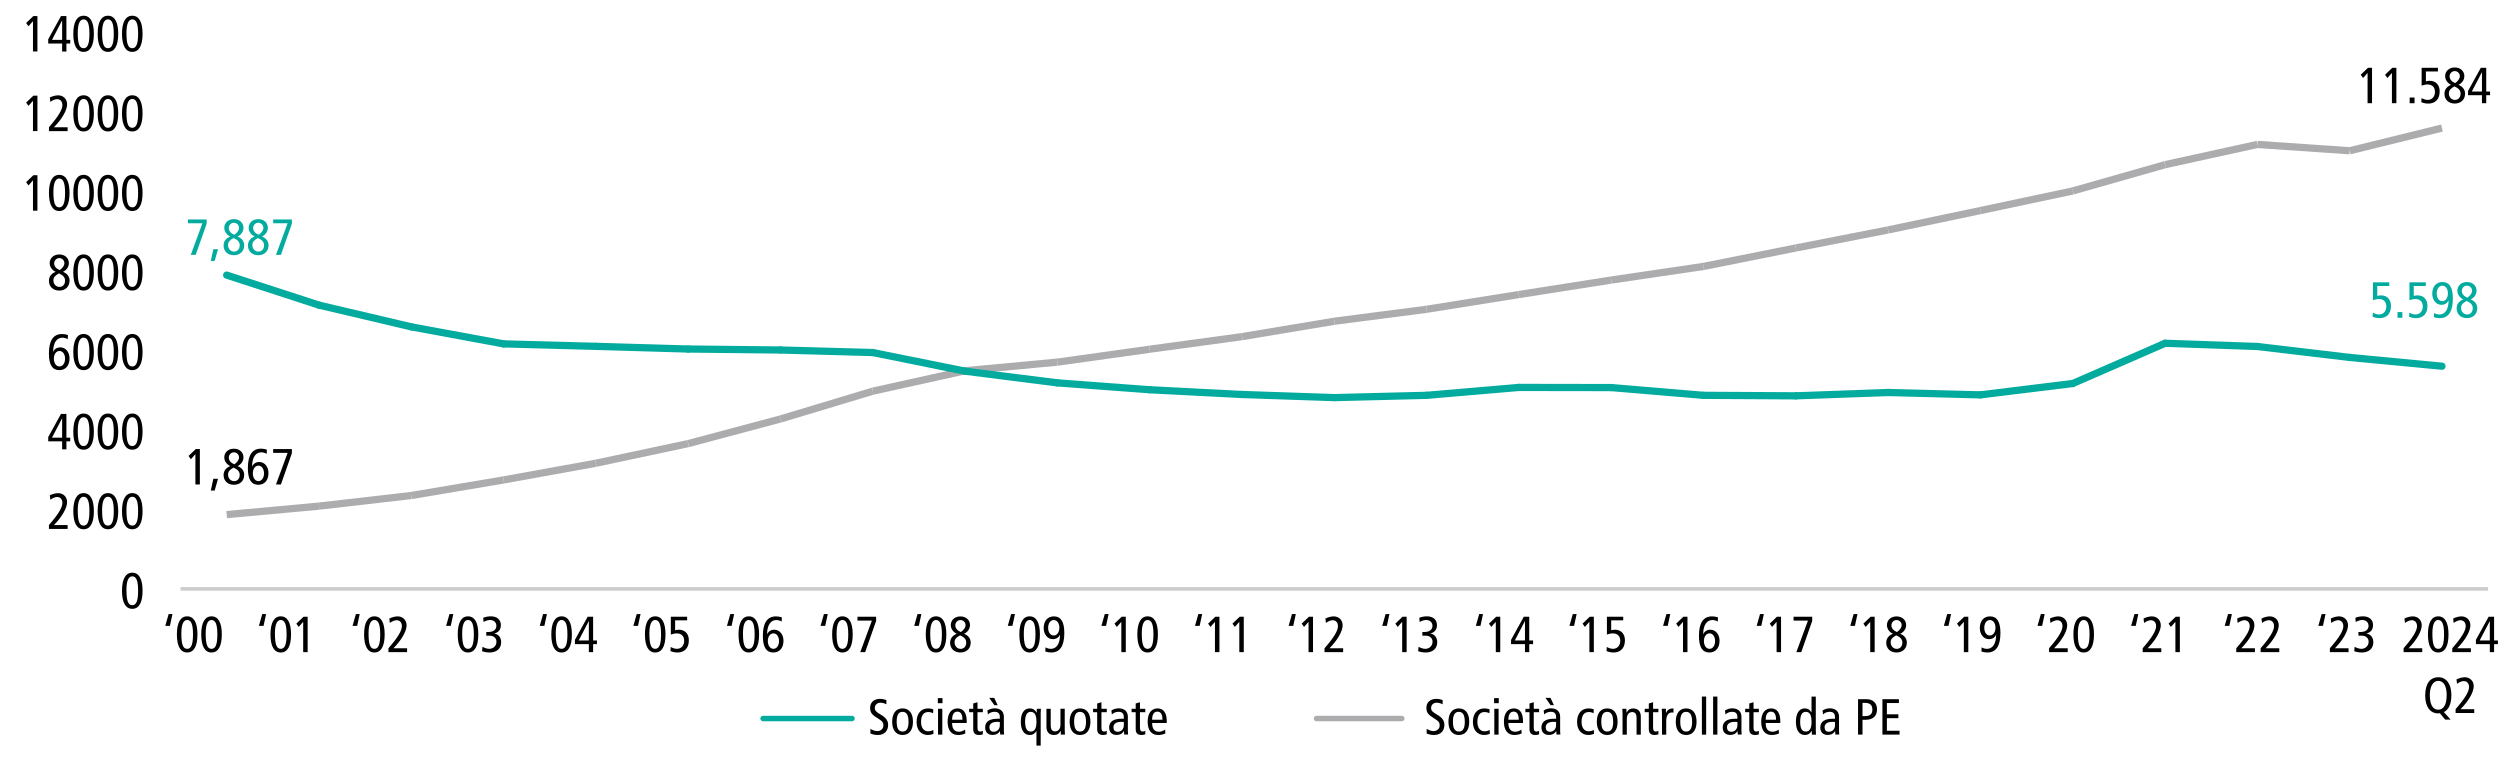 <?xml version="1.0" encoding="UTF-8"?><svg id="Mitigation_chart" xmlns="http://www.w3.org/2000/svg" width="690" height="210" viewBox="0 0 690 210"><defs><style>.cls-1,.cls-2{stroke:#02ab9e;}.cls-1,.cls-2,.cls-3{stroke-linecap:round;}.cls-1,.cls-2,.cls-3,.cls-4,.cls-5{fill:none;stroke-miterlimit:10;}.cls-1,.cls-4{stroke-width:2px;}.cls-2,.cls-3{stroke-width:1.5px;}.cls-6{fill:#02ab9e;}.cls-3,.cls-4{stroke:#acacae;}.cls-5{stroke:#cdcdcc;}</style></defs><g><line class="cls-5" x1="49.82" y1="162.53" x2="686.72" y2="162.53"/><g><path d="m33.67,163.05c0-3.26,1.01-4.99,2.84-4.99s2.84,1.69,2.84,4.99-1.01,4.99-2.84,4.99-2.84-1.72-2.84-4.99Zm2.84,3.98c1.12,0,1.61-1.23,1.61-3.98s-.49-3.98-1.61-3.98c-1.26,0-1.61,1.78-1.61,3.74,0,3.15.52,4.22,1.61,4.22Z"/><g><path d="m13.51,145.98v-1.08c2.51-2.86,3.71-4.8,3.71-6.09,0-.95-.53-1.64-1.44-1.64-.49,0-1.25.25-1.88.76l-.15-1.23c.85-.41,1.69-.59,2.3-.59,1.44,0,2.47,1.06,2.47,2.46,0,1.6-1.36,4.05-3.64,6.35h3.78v1.06h-5.14Z"/><path d="m20.23,141.09c0-3.26,1.01-4.99,2.84-4.99s2.84,1.69,2.84,4.99-1.01,4.99-2.84,4.99-2.84-1.72-2.84-4.99Zm2.84,3.98c1.12,0,1.61-1.23,1.61-3.98s-.49-3.98-1.61-3.98c-1.26,0-1.61,1.78-1.61,3.74,0,3.15.52,4.22,1.61,4.22Z"/><path d="m26.95,141.09c0-3.26,1.01-4.99,2.84-4.99s2.84,1.69,2.84,4.99-1.01,4.99-2.84,4.99-2.84-1.72-2.84-4.99Zm2.84,3.98c1.12,0,1.61-1.23,1.61-3.98s-.49-3.98-1.61-3.98c-1.26,0-1.61,1.78-1.61,3.74,0,3.15.52,4.22,1.61,4.22Z"/><path d="m33.67,141.09c0-3.26,1.01-4.99,2.84-4.99s2.84,1.69,2.84,4.99-1.01,4.99-2.84,4.99-2.84-1.72-2.84-4.99Zm2.84,3.98c1.12,0,1.61-1.23,1.61-3.98s-.49-3.98-1.61-3.98c-1.26,0-1.61,1.78-1.61,3.74,0,3.15.52,4.22,1.61,4.22Z"/></g><g><path d="m17.15,124.02v-2.21h-3.84v-1.18l3.52-6.39h1.5v6.56h1.06v1.01h-1.06v2.21h-1.18Zm0-8.54h-.03l-2.77,5.32h2.8v-5.32Z"/><path d="m20.23,119.13c0-3.26,1.01-4.99,2.84-4.99s2.84,1.69,2.84,4.99-1.01,4.99-2.84,4.99-2.84-1.72-2.84-4.99Zm2.84,3.98c1.12,0,1.61-1.23,1.61-3.98s-.49-3.98-1.61-3.98c-1.26,0-1.61,1.78-1.61,3.74,0,3.15.52,4.22,1.61,4.22Z"/><path d="m26.95,119.13c0-3.26,1.01-4.99,2.84-4.99s2.84,1.69,2.84,4.99-1.01,4.99-2.84,4.99-2.84-1.72-2.84-4.99Zm2.84,3.98c1.12,0,1.61-1.23,1.61-3.98s-.49-3.98-1.61-3.98c-1.26,0-1.61,1.78-1.61,3.74,0,3.15.52,4.22,1.61,4.22Z"/><path d="m33.67,119.13c0-3.26,1.01-4.99,2.84-4.99s2.84,1.69,2.84,4.99-1.01,4.99-2.84,4.99-2.84-1.72-2.84-4.99Zm2.84,3.98c1.12,0,1.61-1.23,1.61-3.98s-.49-3.98-1.61-3.98c-1.26,0-1.61,1.78-1.61,3.74,0,3.15.52,4.22,1.61,4.22Z"/></g><g><path d="m14.71,97.07c.34-.77,1.05-1.2,1.93-1.2,1.54,0,2.55,1.37,2.55,3.05,0,2.03-1.12,3.24-2.82,3.24-1.89,0-2.87-1.43-2.87-4.59,0-3.59,1.21-5.38,3.63-5.38.6,0,1.18.11,1.62.28l-.06,1.15c-.45-.27-.95-.42-1.5-.42-1.53,0-2.51,1.41-2.52,3.88h.03Zm3.25,1.93c0-1.16-.59-2.13-1.54-2.13s-1.55.95-1.55,2.13.6,2.14,1.55,2.14,1.54-.98,1.54-2.14Z"/><path d="m20.23,97.17c0-3.26,1.01-4.99,2.84-4.99s2.84,1.69,2.84,4.99-1.01,4.99-2.84,4.99-2.84-1.72-2.84-4.99Zm2.84,3.98c1.12,0,1.61-1.23,1.61-3.98s-.49-3.98-1.61-3.98c-1.26,0-1.61,1.78-1.61,3.74,0,3.15.52,4.22,1.61,4.22Z"/><path d="m26.95,97.17c0-3.26,1.01-4.99,2.84-4.99s2.84,1.69,2.84,4.99-1.01,4.99-2.84,4.99-2.84-1.72-2.84-4.99Zm2.84,3.98c1.12,0,1.61-1.23,1.61-3.98s-.49-3.98-1.61-3.98c-1.26,0-1.61,1.78-1.61,3.74,0,3.15.52,4.22,1.61,4.22Z"/><path d="m33.67,97.17c0-3.26,1.01-4.99,2.84-4.99s2.84,1.69,2.84,4.99-1.01,4.99-2.84,4.99-2.84-1.72-2.84-4.99Zm2.84,3.98c1.12,0,1.61-1.23,1.61-3.98s-.49-3.98-1.61-3.98c-1.26,0-1.61,1.78-1.61,3.74,0,3.15.52,4.22,1.61,4.22Z"/></g><g><path d="m19.19,77.52c0,1.54-1.12,2.68-2.84,2.68s-2.84-1.12-2.84-2.68c0-1.16.62-2,1.84-2.49-1.02-.49-1.64-1.41-1.64-2.42,0-1.29,1.02-2.38,2.65-2.38s2.65,1.08,2.65,2.38c0,1.01-.62,1.95-1.62,2.42,1.22.49,1.82,1.36,1.82,2.49Zm-4.45-.14c0,1.02.69,1.81,1.69,1.81.9,0,1.53-.73,1.53-1.72,0-.94-.55-1.5-1.69-2.02-1.09.6-1.53,1.09-1.53,1.93Zm3.03-4.78c0-.73-.63-1.37-1.41-1.37s-1.41.66-1.41,1.46.57,1.46,1.53,1.86c.78-.56,1.3-1.22,1.3-1.95Z"/><path d="m20.23,75.21c0-3.26,1.01-4.99,2.84-4.99s2.84,1.69,2.84,4.99-1.01,4.99-2.84,4.99-2.84-1.72-2.84-4.99Zm2.84,3.98c1.12,0,1.61-1.23,1.61-3.98s-.49-3.98-1.61-3.98c-1.26,0-1.61,1.78-1.61,3.74,0,3.15.52,4.22,1.61,4.22Z"/><path d="m26.95,75.21c0-3.26,1.01-4.99,2.84-4.99s2.84,1.69,2.84,4.99-1.01,4.99-2.84,4.99-2.84-1.72-2.84-4.99Zm2.84,3.98c1.12,0,1.61-1.23,1.61-3.98s-.49-3.98-1.61-3.98c-1.26,0-1.61,1.78-1.61,3.74,0,3.15.52,4.22,1.61,4.22Z"/><path d="m33.67,75.21c0-3.26,1.01-4.99,2.84-4.99s2.84,1.69,2.84,4.99-1.01,4.99-2.84,4.99-2.84-1.72-2.84-4.99Zm2.84,3.98c1.12,0,1.61-1.23,1.61-3.98s-.49-3.98-1.61-3.98c-1.26,0-1.61,1.78-1.61,3.74,0,3.15.52,4.22,1.61,4.22Z"/></g><g><path d="m9.1,58.14v-8.36l-1.25,1.4-.64-.91,2-1.91h1.12v9.78h-1.23Z"/><path d="m13.51,53.25c0-3.26,1.01-4.99,2.84-4.99s2.84,1.69,2.84,4.99-1.01,4.99-2.84,4.99-2.84-1.72-2.84-4.99Zm2.84,3.98c1.12,0,1.61-1.23,1.61-3.98s-.49-3.98-1.61-3.98c-1.26,0-1.61,1.78-1.61,3.74,0,3.15.52,4.22,1.61,4.22Z"/><path d="m20.23,53.25c0-3.26,1.01-4.99,2.84-4.99s2.84,1.69,2.84,4.99-1.01,4.99-2.84,4.99-2.84-1.72-2.84-4.99Zm2.84,3.98c1.12,0,1.61-1.23,1.61-3.98s-.49-3.98-1.61-3.98c-1.26,0-1.61,1.78-1.61,3.74,0,3.15.52,4.22,1.61,4.22Z"/><path d="m26.95,53.25c0-3.26,1.01-4.99,2.84-4.99s2.84,1.69,2.84,4.99-1.01,4.99-2.84,4.99-2.84-1.72-2.84-4.99Zm2.84,3.98c1.12,0,1.61-1.23,1.61-3.98s-.49-3.98-1.61-3.98c-1.26,0-1.61,1.78-1.61,3.74,0,3.15.52,4.22,1.61,4.22Z"/><path d="m33.67,53.25c0-3.26,1.01-4.99,2.84-4.99s2.84,1.69,2.84,4.99-1.01,4.99-2.84,4.99-2.84-1.72-2.84-4.99Zm2.84,3.98c1.12,0,1.61-1.23,1.61-3.98s-.49-3.98-1.61-3.98c-1.26,0-1.61,1.78-1.61,3.74,0,3.15.52,4.22,1.61,4.22Z"/></g><g><path d="m9.1,36.18v-8.36l-1.25,1.4-.64-.91,2-1.91h1.12v9.78h-1.23Z"/><path d="m13.51,36.18v-1.08c2.51-2.86,3.71-4.8,3.71-6.09,0-.95-.53-1.64-1.44-1.64-.49,0-1.25.25-1.88.76l-.15-1.23c.85-.41,1.69-.59,2.3-.59,1.44,0,2.47,1.06,2.47,2.47,0,1.6-1.36,4.05-3.64,6.35h3.78v1.06h-5.14Z"/><path d="m20.23,31.29c0-3.26,1.01-4.99,2.84-4.99s2.84,1.69,2.84,4.99-1.01,4.99-2.84,4.99-2.84-1.72-2.84-4.99Zm2.84,3.98c1.12,0,1.61-1.23,1.61-3.98s-.49-3.98-1.61-3.98c-1.26,0-1.61,1.78-1.61,3.74,0,3.15.52,4.22,1.61,4.22Z"/><path d="m26.95,31.29c0-3.26,1.01-4.99,2.84-4.99s2.84,1.69,2.84,4.99-1.01,4.99-2.84,4.99-2.84-1.72-2.84-4.99Zm2.84,3.98c1.12,0,1.61-1.23,1.61-3.98s-.49-3.98-1.61-3.98c-1.26,0-1.61,1.78-1.61,3.74,0,3.15.52,4.22,1.61,4.22Z"/><path d="m33.67,31.29c0-3.26,1.01-4.99,2.84-4.99s2.84,1.69,2.84,4.99-1.01,4.99-2.84,4.99-2.84-1.72-2.84-4.99Zm2.84,3.98c1.12,0,1.61-1.23,1.61-3.98s-.49-3.98-1.61-3.98c-1.26,0-1.61,1.78-1.61,3.74,0,3.15.52,4.22,1.61,4.22Z"/></g><g><path d="m9.1,14.22V5.85l-1.25,1.4-.64-.91,2-1.91h1.12v9.78h-1.23Z"/><path d="m17.15,14.22v-2.21h-3.84v-1.18l3.52-6.39h1.5v6.56h1.06v1.01h-1.06v2.21h-1.18Zm0-8.54h-.03l-2.77,5.32h2.8v-5.32Z"/><path d="m20.23,9.33c0-3.26,1.01-4.99,2.84-4.99s2.84,1.69,2.84,4.99-1.01,4.99-2.84,4.99-2.84-1.72-2.84-4.99Zm2.84,3.98c1.12,0,1.61-1.23,1.61-3.98s-.49-3.98-1.61-3.98c-1.26,0-1.61,1.78-1.61,3.74,0,3.15.52,4.22,1.61,4.22Z"/><path d="m26.95,9.33c0-3.26,1.01-4.99,2.84-4.99s2.84,1.69,2.84,4.99-1.01,4.99-2.84,4.99-2.84-1.72-2.84-4.99Zm2.84,3.98c1.12,0,1.61-1.23,1.61-3.98s-.49-3.98-1.61-3.98c-1.26,0-1.61,1.78-1.61,3.74,0,3.15.52,4.22,1.61,4.22Z"/><path d="m33.67,9.33c0-3.26,1.01-4.99,2.84-4.99s2.84,1.69,2.84,4.99-1.01,4.99-2.84,4.99-2.84-1.72-2.84-4.99Zm2.84,3.98c1.12,0,1.61-1.23,1.61-3.98s-.49-3.98-1.61-3.98c-1.26,0-1.61,1.78-1.61,3.74,0,3.15.52,4.22,1.61,4.22Z"/></g></g><g><g><line class="cls-4" x1="88.03" y1="139.69" x2="62.56" y2="142.03"/><line class="cls-4" x1="113.51" y1="136.76" x2="88.03" y2="139.69"/><line class="cls-4" x1="138.99" y1="132.46" x2="113.51" y2="136.76"/><line class="cls-4" x1="164.46" y1="127.85" x2="138.99" y2="132.46"/><line class="cls-4" x1="189.94" y1="122.43" x2="164.46" y2="127.85"/><line class="cls-4" x1="215.41" y1="115.64" x2="189.94" y2="122.43"/><line class="cls-4" x1="240.89" y1="107.96" x2="215.41" y2="115.64"/><line class="cls-4" x1="266.37" y1="102.32" x2="240.89" y2="107.96"/><line class="cls-4" x1="291.84" y1="99.95" x2="266.37" y2="102.32"/><line class="cls-4" x1="317.32" y1="96.38" x2="291.84" y2="99.95"/><line class="cls-4" x1="342.79" y1="92.91" x2="317.32" y2="96.38"/><line class="cls-4" x1="368.27" y1="88.66" x2="342.79" y2="92.91"/><line class="cls-4" x1="393.75" y1="85.36" x2="368.27" y2="88.66"/><line class="cls-4" x1="419.22" y1="81.29" x2="393.75" y2="85.36"/><line class="cls-4" x1="444.7" y1="77.29" x2="419.22" y2="81.29"/><line class="cls-4" x1="470.17" y1="73.53" x2="444.7" y2="77.29"/><line class="cls-4" x1="495.65" y1="68.44" x2="470.17" y2="73.53"/><line class="cls-4" x1="521.13" y1="63.46" x2="495.65" y2="68.44"/><line class="cls-4" x1="546.6" y1="58.11" x2="521.13" y2="63.46"/><line class="cls-4" x1="572.08" y1="52.7" x2="546.6" y2="58.11"/><line class="cls-4" x1="597.56" y1="45.45" x2="572.08" y2="52.7"/><line class="cls-4" x1="623.03" y1="39.86" x2="597.56" y2="45.45"/><line class="cls-4" x1="648.51" y1="41.61" x2="623.03" y2="39.86"/><line class="cls-4" x1="673.98" y1="35.34" x2="648.51" y2="41.61"/></g><g><line class="cls-1" x1="88.03" y1="84.21" x2="62.56" y2="75.93"/><line class="cls-1" x1="113.51" y1="90.21" x2="88.03" y2="84.21"/><line class="cls-1" x1="138.99" y1="94.91" x2="113.51" y2="90.21"/><line class="cls-1" x1="164.46" y1="95.59" x2="138.99" y2="94.91"/><line class="cls-1" x1="189.94" y1="96.33" x2="164.46" y2="95.59"/><line class="cls-1" x1="215.41" y1="96.6" x2="189.94" y2="96.33"/><line class="cls-1" x1="240.89" y1="97.3" x2="215.41" y2="96.6"/><line class="cls-1" x1="266.37" y1="102.45" x2="240.89" y2="97.3"/><line class="cls-1" x1="291.84" y1="105.67" x2="266.37" y2="102.45"/><line class="cls-1" x1="317.32" y1="107.57" x2="291.84" y2="105.67"/><line class="cls-1" x1="342.79" y1="108.88" x2="317.32" y2="107.57"/><line class="cls-1" x1="368.27" y1="109.74" x2="342.79" y2="108.88"/><line class="cls-1" x1="393.75" y1="109.11" x2="368.27" y2="109.74"/><line class="cls-1" x1="419.22" y1="106.93" x2="393.75" y2="109.11"/><line class="cls-1" x1="444.7" y1="106.97" x2="419.22" y2="106.93"/><line class="cls-1" x1="470.17" y1="109.11" x2="444.7" y2="106.97"/><line class="cls-1" x1="495.65" y1="109.25" x2="470.17" y2="109.11"/><line class="cls-1" x1="521.13" y1="108.33" x2="495.65" y2="109.25"/><line class="cls-1" x1="546.6" y1="108.98" x2="521.13" y2="108.33"/><line class="cls-1" x1="572.08" y1="105.85" x2="546.6" y2="108.98"/><line class="cls-1" x1="597.56" y1="94.74" x2="572.08" y2="105.85"/><line class="cls-1" x1="623.03" y1="95.63" x2="597.56" y2="94.74"/><line class="cls-1" x1="648.51" y1="98.65" x2="623.03" y2="95.63"/><line class="cls-1" x1="673.98" y1="101.07" x2="648.51" y2="98.65"/></g></g></g><g><path d="m45.62,172.74l.92-3.25h1.06l-.7,3.25h-1.29Z"/><path d="m48.82,175.1c0-3.26,1.01-4.99,2.84-4.99s2.84,1.69,2.84,4.99-1.01,4.99-2.84,4.99-2.84-1.72-2.84-4.99Zm2.84,3.98c1.12,0,1.61-1.23,1.61-3.98s-.49-3.98-1.61-3.98c-1.26,0-1.61,1.78-1.61,3.74,0,3.15.52,4.22,1.61,4.22Z"/><path d="m55.54,175.1c0-3.26,1.01-4.99,2.84-4.99s2.84,1.69,2.84,4.99-1.01,4.99-2.84,4.99-2.84-1.72-2.84-4.99Zm2.84,3.98c1.12,0,1.61-1.23,1.61-3.98s-.49-3.98-1.61-3.98c-1.26,0-1.61,1.78-1.61,3.74,0,3.15.52,4.22,1.61,4.22Z"/></g><g><path d="m71.46,172.74l.92-3.25h1.06l-.7,3.25h-1.29Z"/><path d="m74.65,175.1c0-3.26,1.01-4.99,2.84-4.99s2.84,1.69,2.84,4.99-1.01,4.99-2.84,4.99-2.84-1.72-2.84-4.99Zm2.84,3.98c1.12,0,1.61-1.23,1.61-3.98s-.49-3.98-1.61-3.98c-1.26,0-1.61,1.78-1.61,3.74,0,3.15.52,4.22,1.61,4.22Z"/><path d="m83.68,179.99v-8.36l-1.25,1.4-.64-.91,2-1.91h1.12v9.78h-1.23Z"/></g><g><path d="m97.3,172.74l.92-3.25h1.06l-.7,3.25h-1.29Z"/><path d="m100.49,175.1c0-3.26,1.01-4.99,2.84-4.99s2.84,1.69,2.84,4.99-1.01,4.99-2.84,4.99-2.84-1.72-2.84-4.99Zm2.84,3.98c1.12,0,1.61-1.23,1.61-3.98s-.49-3.98-1.61-3.98c-1.26,0-1.61,1.78-1.61,3.74,0,3.15.52,4.22,1.61,4.22Z"/><path d="m107.21,179.99v-1.08c2.51-2.86,3.71-4.8,3.71-6.09,0-.95-.53-1.64-1.44-1.64-.49,0-1.25.25-1.88.76l-.15-1.23c.85-.41,1.69-.59,2.3-.59,1.44,0,2.47,1.06,2.47,2.46,0,1.6-1.36,4.05-3.64,6.35h3.78v1.06h-5.14Z"/></g><g><path d="m123.13,172.74l.92-3.25h1.06l-.7,3.25h-1.29Z"/><path d="m126.33,175.1c0-3.26,1.01-4.99,2.84-4.99s2.84,1.69,2.84,4.99-1.01,4.99-2.84,4.99-2.84-1.72-2.84-4.99Zm2.84,3.98c1.12,0,1.61-1.23,1.61-3.98s-.49-3.98-1.61-3.98c-1.26,0-1.61,1.78-1.61,3.74,0,3.15.52,4.22,1.61,4.22Z"/><path d="m133.16,178.52c.66.35,1.32.56,1.86.56,1.13,0,2-.84,2-1.96,0-1.01-.76-1.67-1.86-1.67h-.95v-1.01h.45c1.61,0,2.34-.71,2.34-1.72,0-.95-.71-1.6-1.74-1.6-.49,0-1.13.17-1.79.55l-.11-1.15c.6-.28,1.4-.41,2.13-.41,1.68,0,2.75.91,2.75,2.42,0,1.23-.67,2.06-1.81,2.3v.03c1.18.17,1.89,1.13,1.89,2.41,0,1.64-1.16,2.82-3.18,2.82-.69,0-1.58-.15-2.09-.36l.11-1.2Z"/></g><g><path d="m148.97,172.74l.92-3.25h1.06l-.7,3.25h-1.29Z"/><path d="m152.16,175.1c0-3.26,1.01-4.99,2.84-4.99s2.84,1.69,2.84,4.99-1.01,4.99-2.84,4.99-2.84-1.72-2.84-4.99Zm2.84,3.98c1.12,0,1.61-1.23,1.61-3.98s-.49-3.98-1.61-3.98c-1.26,0-1.61,1.78-1.61,3.74,0,3.15.52,4.22,1.61,4.22Z"/><path d="m162.52,179.99v-2.21h-3.84v-1.18l3.52-6.39h1.5v6.56h1.06v1.01h-1.06v2.21h-1.18Zm0-8.54h-.03l-2.77,5.32h2.8v-5.32Z"/></g><g><path d="m174.81,172.74l.92-3.25h1.06l-.7,3.25h-1.29Z"/><path d="m178,175.1c0-3.26,1.01-4.99,2.84-4.99s2.84,1.69,2.84,4.99-1.01,4.99-2.84,4.99-2.84-1.72-2.84-4.99Zm2.84,3.98c1.12,0,1.61-1.23,1.61-3.98s-.49-3.98-1.61-3.98c-1.26,0-1.61,1.78-1.61,3.74,0,3.15.52,4.22,1.61,4.22Z"/><path d="m185.11,178.56c.5.29,1.19.52,1.69.52,1.23,0,2.03-.92,2.03-2.21s-.74-2.06-2.07-2.06c-.5,0-.95.13-1.61.32v-4.92h4.5v1.01h-3.32v2.73c.36-.11.8-.15,1.06-.15,1.62,0,2.73,1.11,2.73,2.91,0,2.11-1.15,3.38-3.15,3.38-.63,0-1.34-.13-1.92-.39l.06-1.13Z"/></g><g><path d="m200.64,172.74l.92-3.25h1.06l-.7,3.25h-1.29Z"/><path d="m203.83,175.1c0-3.26,1.01-4.99,2.84-4.99s2.84,1.69,2.84,4.99-1.01,4.99-2.84,4.99-2.84-1.72-2.84-4.99Zm2.84,3.98c1.12,0,1.61-1.23,1.61-3.98s-.49-3.98-1.61-3.98c-1.26,0-1.61,1.78-1.61,3.74,0,3.15.52,4.22,1.61,4.22Z"/><path d="m211.76,175.01c.34-.77,1.05-1.21,1.93-1.21,1.54,0,2.55,1.37,2.55,3.05,0,2.03-1.12,3.24-2.82,3.24-1.89,0-2.87-1.43-2.87-4.59,0-3.59,1.21-5.38,3.63-5.38.6,0,1.18.11,1.62.28l-.06,1.15c-.45-.27-.95-.42-1.5-.42-1.53,0-2.51,1.42-2.52,3.88h.03Zm3.25,1.93c0-1.16-.59-2.13-1.54-2.13s-1.55.95-1.55,2.13.6,2.14,1.55,2.14,1.54-.98,1.54-2.14Z"/></g><g><path d="m226.48,172.74l.92-3.25h1.06l-.7,3.25h-1.29Z"/><path d="m229.67,175.1c0-3.26,1.01-4.99,2.84-4.99s2.84,1.69,2.84,4.99-1.01,4.99-2.84,4.99-2.84-1.72-2.84-4.99Zm2.84,3.98c1.12,0,1.61-1.23,1.61-3.98s-.49-3.98-1.61-3.98c-1.26,0-1.61,1.78-1.61,3.74,0,3.15.52,4.22,1.61,4.22Z"/><path d="m237.43,179.99l3.21-8.71h-3.98v-1.06h5.15v1.16l-3.03,8.61h-1.36Z"/></g><g><path d="m252.32,172.74l.92-3.25h1.06l-.7,3.25h-1.29Z"/><path d="m255.51,175.1c0-3.26,1.01-4.99,2.84-4.99s2.84,1.69,2.84,4.99-1.01,4.99-2.84,4.99-2.84-1.72-2.84-4.99Zm2.84,3.98c1.12,0,1.61-1.23,1.61-3.98s-.49-3.98-1.61-3.98c-1.26,0-1.61,1.78-1.61,3.74,0,3.15.52,4.22,1.61,4.22Z"/><path d="m267.91,177.42c0,1.54-1.12,2.67-2.84,2.67s-2.84-1.12-2.84-2.67c0-1.16.62-2,1.83-2.49-1.02-.49-1.64-1.42-1.64-2.42,0-1.29,1.02-2.38,2.65-2.38s2.65,1.08,2.65,2.38c0,1.01-.62,1.95-1.62,2.42,1.22.49,1.82,1.36,1.82,2.49Zm-4.45-.14c0,1.02.69,1.81,1.69,1.81.9,0,1.53-.73,1.53-1.72,0-.94-.55-1.5-1.69-2.02-1.09.6-1.53,1.09-1.53,1.93Zm3.03-4.78c0-.73-.63-1.37-1.41-1.37s-1.41.66-1.41,1.46.57,1.46,1.53,1.86c.78-.56,1.3-1.22,1.3-1.95Z"/></g><g><path d="m278.15,172.74l.92-3.25h1.06l-.7,3.25h-1.29Z"/><path d="m281.34,175.1c0-3.26,1.01-4.99,2.84-4.99s2.84,1.69,2.84,4.99-1.01,4.99-2.84,4.99-2.84-1.72-2.84-4.99Zm2.84,3.98c1.12,0,1.61-1.23,1.61-3.98s-.49-3.98-1.61-3.98c-1.26,0-1.61,1.78-1.61,3.74,0,3.15.52,4.22,1.61,4.22Z"/><path d="m288.55,178.66c.45.27.95.42,1.5.42,1.53,0,2.51-1.39,2.52-3.88h-.03c-.34.77-1.05,1.21-1.93,1.21-1.54,0-2.55-1.37-2.55-3.07,0-2,1.11-3.22,2.82-3.22,1.88,0,2.87,1.41,2.87,4.59,0,3.6-1.21,5.38-3.63,5.38-.6,0-1.19-.11-1.62-.28l.06-1.15Zm3.84-5.39c0-1.15-.56-2.14-1.57-2.14-.92,0-1.53.94-1.53,2.14s.59,2.13,1.54,2.13,1.55-.97,1.55-2.13Z"/></g><g><path d="m303.99,172.74l.92-3.25h1.06l-.7,3.25h-1.29Z"/><path d="m309.49,179.99v-8.36l-1.25,1.4-.64-.91,2-1.91h1.12v9.78h-1.23Z"/><path d="m313.9,175.1c0-3.26,1.01-4.99,2.84-4.99s2.84,1.69,2.84,4.99-1.01,4.99-2.84,4.99-2.84-1.72-2.84-4.99Zm2.84,3.98c1.12,0,1.61-1.23,1.61-3.98s-.49-3.98-1.61-3.98c-1.26,0-1.61,1.78-1.61,3.74,0,3.15.52,4.22,1.61,4.22Z"/></g><g><path d="m329.82,172.74l.92-3.25h1.06l-.7,3.25h-1.29Z"/><path d="m335.33,179.99v-8.36l-1.25,1.4-.64-.91,2-1.91h1.12v9.78h-1.23Z"/><path d="m342.05,179.99v-8.36l-1.25,1.4-.64-.91,2-1.91h1.12v9.78h-1.23Z"/></g><g><path d="m355.66,172.74l.92-3.25h1.06l-.7,3.25h-1.29Z"/><path d="m361.16,179.99v-8.36l-1.25,1.4-.64-.91,2-1.91h1.12v9.78h-1.23Z"/><path d="m365.57,179.99v-1.08c2.51-2.86,3.71-4.8,3.71-6.09,0-.95-.53-1.64-1.44-1.64-.49,0-1.25.25-1.88.76l-.15-1.23c.85-.41,1.7-.59,2.3-.59,1.44,0,2.46,1.06,2.46,2.46,0,1.6-1.36,4.05-3.64,6.35h3.78v1.06h-5.14Z"/></g><g><path d="m381.5,172.74l.92-3.25h1.06l-.7,3.25h-1.29Z"/><path d="m387,179.99v-8.36l-1.25,1.4-.64-.91,2-1.91h1.12v9.78h-1.23Z"/><path d="m391.52,178.52c.66.35,1.32.56,1.86.56,1.13,0,2-.84,2-1.96,0-1.01-.76-1.67-1.86-1.67h-.95v-1.01h.45c1.61,0,2.34-.71,2.34-1.72,0-.95-.71-1.6-1.74-1.6-.49,0-1.13.17-1.79.55l-.11-1.15c.6-.28,1.4-.41,2.13-.41,1.68,0,2.75.91,2.75,2.42,0,1.23-.67,2.06-1.81,2.3v.03c1.18.17,1.89,1.13,1.89,2.41,0,1.64-1.16,2.82-3.18,2.82-.69,0-1.58-.15-2.09-.36l.11-1.2Z"/></g><g><path d="m407.33,172.74l.92-3.25h1.06l-.7,3.25h-1.29Z"/><path d="m412.84,179.99v-8.36l-1.25,1.4-.64-.91,2-1.91h1.12v9.78h-1.23Z"/><path d="m420.89,179.99v-2.21h-3.84v-1.18l3.52-6.39h1.5v6.56h1.06v1.01h-1.06v2.21h-1.18Zm0-8.54h-.03l-2.77,5.32h2.8v-5.32Z"/></g><g><path d="m433.17,172.74l.92-3.25h1.06l-.7,3.25h-1.29Z"/><path d="m438.67,179.99v-8.36l-1.25,1.4-.64-.91,2-1.91h1.12v9.78h-1.23Z"/><path d="m443.47,178.56c.5.29,1.19.52,1.69.52,1.23,0,2.03-.92,2.03-2.21s-.74-2.06-2.07-2.06c-.5,0-.95.13-1.61.32v-4.92h4.5v1.01h-3.32v2.73c.36-.11.8-.15,1.06-.15,1.62,0,2.73,1.11,2.73,2.91,0,2.11-1.15,3.38-3.15,3.38-.63,0-1.34-.13-1.92-.39l.06-1.13Z"/></g><g><path d="m459.01,172.74l.92-3.25h1.06l-.7,3.25h-1.29Z"/><path d="m464.51,179.99v-8.36l-1.25,1.4-.64-.91,2-1.91h1.12v9.78h-1.23Z"/><path d="m470.12,175.01c.34-.77,1.05-1.21,1.93-1.21,1.54,0,2.55,1.37,2.55,3.05,0,2.03-1.12,3.24-2.82,3.24-1.89,0-2.87-1.43-2.87-4.59,0-3.59,1.21-5.38,3.63-5.38.6,0,1.18.11,1.62.28l-.06,1.15c-.45-.27-.95-.42-1.5-.42-1.53,0-2.51,1.42-2.52,3.88h.03Zm3.25,1.93c0-1.16-.59-2.13-1.54-2.13s-1.55.95-1.55,2.13.6,2.14,1.55,2.14,1.54-.98,1.54-2.14Z"/></g><g><path d="m484.84,172.74l.92-3.25h1.06l-.7,3.25h-1.29Z"/><path d="m490.34,179.99v-8.36l-1.25,1.4-.64-.91,2-1.91h1.12v9.78h-1.23Z"/><path d="m495.79,179.99l3.21-8.71h-3.98v-1.06h5.15v1.16l-3.03,8.61h-1.36Z"/></g><g><path d="m510.68,172.74l.92-3.25h1.06l-.7,3.25h-1.29Z"/><path d="m516.18,179.99v-8.36l-1.25,1.4-.64-.91,2-1.91h1.12v9.78h-1.23Z"/><path d="m526.28,177.42c0,1.54-1.12,2.67-2.84,2.67s-2.84-1.12-2.84-2.67c0-1.16.62-2,1.83-2.49-1.02-.49-1.64-1.42-1.64-2.42,0-1.29,1.02-2.38,2.65-2.38s2.65,1.08,2.65,2.38c0,1.01-.62,1.95-1.62,2.42,1.22.49,1.82,1.36,1.82,2.49Zm-4.45-.14c0,1.02.69,1.81,1.69,1.81.9,0,1.53-.73,1.53-1.72,0-.94-.55-1.5-1.7-2.02-1.09.6-1.53,1.09-1.53,1.93Zm3.03-4.78c0-.73-.63-1.37-1.42-1.37s-1.41.66-1.41,1.46.57,1.46,1.53,1.86c.78-.56,1.3-1.22,1.3-1.95Z"/></g><g><path d="m536.51,172.74l.92-3.25h1.06l-.7,3.25h-1.29Z"/><path d="m542.02,179.99v-8.36l-1.25,1.4-.64-.91,2-1.91h1.12v9.78h-1.23Z"/><path d="m546.92,178.66c.45.27.95.42,1.5.42,1.53,0,2.51-1.39,2.52-3.88h-.03c-.34.77-1.05,1.21-1.93,1.21-1.54,0-2.55-1.37-2.55-3.07,0-2,1.11-3.22,2.82-3.22,1.88,0,2.87,1.41,2.87,4.59,0,3.6-1.21,5.38-3.63,5.38-.6,0-1.19-.11-1.62-.28l.06-1.15Zm3.84-5.39c0-1.15-.56-2.14-1.57-2.14-.92,0-1.53.94-1.53,2.14s.59,2.13,1.54,2.13,1.55-.97,1.55-2.13Z"/></g><g><path d="m562.35,172.74l.92-3.25h1.06l-.7,3.25h-1.29Z"/><path d="m565.54,179.99v-1.08c2.51-2.86,3.71-4.8,3.71-6.09,0-.95-.53-1.64-1.44-1.64-.49,0-1.25.25-1.88.76l-.15-1.23c.85-.41,1.7-.59,2.3-.59,1.44,0,2.47,1.06,2.47,2.46,0,1.6-1.36,4.05-3.64,6.35h3.78v1.06h-5.14Z"/><path d="m572.26,175.1c0-3.26,1.01-4.99,2.84-4.99s2.84,1.69,2.84,4.99-1.01,4.99-2.84,4.99-2.84-1.72-2.84-4.99Zm2.84,3.98c1.12,0,1.61-1.23,1.61-3.98s-.49-3.98-1.61-3.98c-1.26,0-1.61,1.78-1.61,3.74,0,3.15.52,4.22,1.61,4.22Z"/></g><g><path d="m588.19,172.74l.92-3.25h1.06l-.7,3.25h-1.29Z"/><path d="m591.38,179.99v-1.08c2.51-2.86,3.71-4.8,3.71-6.09,0-.95-.53-1.64-1.44-1.64-.49,0-1.25.25-1.88.76l-.15-1.23c.85-.41,1.7-.59,2.3-.59,1.44,0,2.46,1.06,2.46,2.46,0,1.6-1.36,4.05-3.64,6.35h3.78v1.06h-5.14Z"/><path d="m600.41,179.99v-8.36l-1.25,1.4-.64-.91,2-1.91h1.12v9.78h-1.23Z"/></g><g><path d="m614.02,172.74l.92-3.25h1.06l-.7,3.25h-1.29Z"/><path d="m617.21,179.99v-1.08c2.51-2.86,3.71-4.8,3.71-6.09,0-.95-.53-1.64-1.44-1.64-.49,0-1.25.25-1.88.76l-.15-1.23c.85-.41,1.69-.59,2.3-.59,1.44,0,2.47,1.06,2.47,2.46,0,1.6-1.36,4.05-3.64,6.35h3.78v1.06h-5.14Z"/><path d="m623.93,179.99v-1.08c2.51-2.86,3.71-4.8,3.71-6.09,0-.95-.53-1.64-1.44-1.64-.49,0-1.25.25-1.88.76l-.15-1.23c.85-.41,1.69-.59,2.3-.59,1.44,0,2.47,1.06,2.47,2.46,0,1.6-1.36,4.05-3.64,6.35h3.78v1.06h-5.14Z"/></g><g><path d="m639.86,172.74l.92-3.25h1.06l-.7,3.25h-1.29Z"/><path d="m643.05,179.99v-1.08c2.51-2.86,3.71-4.8,3.71-6.09,0-.95-.53-1.64-1.44-1.64-.49,0-1.25.25-1.88.76l-.15-1.23c.85-.41,1.69-.59,2.3-.59,1.44,0,2.47,1.06,2.47,2.46,0,1.6-1.36,4.05-3.64,6.35h3.78v1.06h-5.14Z"/><path d="m649.88,178.52c.66.35,1.32.56,1.86.56,1.13,0,2-.84,2-1.96,0-1.01-.76-1.67-1.86-1.67h-.95v-1.01h.45c1.61,0,2.34-.71,2.34-1.72,0-.95-.71-1.6-1.74-1.6-.49,0-1.13.17-1.79.55l-.11-1.15c.6-.28,1.4-.41,2.13-.41,1.68,0,2.75.91,2.75,2.42,0,1.23-.67,2.06-1.81,2.3v.03c1.18.17,1.89,1.13,1.89,2.41,0,1.64-1.16,2.82-3.18,2.82-.69,0-1.58-.15-2.09-.36l.11-1.2Z"/></g><g><path d="m663.39,179.99v-1.08c2.51-2.86,3.71-4.8,3.71-6.09,0-.95-.53-1.64-1.44-1.64-.49,0-1.25.25-1.88.76l-.15-1.23c.85-.41,1.69-.59,2.3-.59,1.44,0,2.47,1.06,2.47,2.46,0,1.6-1.36,4.05-3.64,6.35h3.78v1.06h-5.14Z"/><path d="m670.11,175.1c0-3.26,1.01-4.99,2.84-4.99s2.84,1.69,2.84,4.99-1.01,4.99-2.84,4.99-2.84-1.72-2.84-4.99Zm2.84,3.98c1.12,0,1.61-1.23,1.61-3.98s-.49-3.98-1.61-3.98c-1.26,0-1.61,1.78-1.61,3.74,0,3.15.52,4.22,1.61,4.22Z"/><path d="m676.83,179.99v-1.08c2.51-2.86,3.71-4.8,3.71-6.09,0-.95-.53-1.64-1.44-1.64-.49,0-1.25.25-1.88.76l-.15-1.23c.85-.41,1.7-.59,2.3-.59,1.44,0,2.46,1.06,2.46,2.46,0,1.6-1.36,4.05-3.64,6.35h3.78v1.06h-5.14Z"/><path d="m687.19,179.99v-2.21h-3.84v-1.18l3.52-6.39h1.5v6.56h1.06v1.01h-1.06v2.21h-1.18Zm0-8.54h-.03l-2.77,5.32h2.8v-5.32Z"/><path d="m674.86,198.61l-1.47-1.78c-.15.06-.39.06-.5.06-2.14,0-3.54-1.83-3.54-4.89,0-3.29,1.32-5.08,3.67-5.08,2.14,0,3.56,1.83,3.56,4.9,0,2.46-.73,4.05-2.07,4.72l1.88,2.07h-1.51Zm-4.23-6.82c0,2.66.81,4.09,2.3,4.09s2.35-1.33,2.35-4.06c0-2.16-.67-3.89-2.31-3.89s-2.34,1.89-2.34,3.87Z"/><path d="m677.75,196.79v-1.08c2.51-2.86,3.71-4.8,3.71-6.09,0-.95-.53-1.64-1.44-1.64-.49,0-1.25.25-1.88.76l-.15-1.23c.85-.41,1.7-.59,2.3-.59,1.44,0,2.46,1.06,2.46,2.46,0,1.6-1.36,4.05-3.64,6.35h3.78v1.06h-5.14Z"/></g><g><path class="cls-6" d="m52.65,70.34l3.21-8.71h-3.98v-1.06h5.16v1.16l-3.03,8.61h-1.36Z"/><path class="cls-6" d="m58.18,72.02l.7-3.25h1.29l-.92,3.25h-1.06Z"/><path class="cls-6" d="m67.39,67.77c0,1.54-1.12,2.67-2.84,2.67s-2.84-1.12-2.84-2.67c0-1.16.62-2,1.83-2.49-1.02-.49-1.64-1.42-1.64-2.42,0-1.29,1.02-2.38,2.65-2.38s2.65,1.08,2.65,2.38c0,1.01-.62,1.95-1.62,2.42,1.22.49,1.82,1.36,1.82,2.49Zm-4.45-.14c0,1.02.69,1.81,1.69,1.81.9,0,1.53-.73,1.53-1.72,0-.94-.55-1.5-1.69-2.02-1.09.6-1.53,1.09-1.53,1.93Zm3.03-4.78c0-.73-.63-1.37-1.41-1.37s-1.41.66-1.41,1.46.57,1.46,1.53,1.86c.78-.56,1.3-1.22,1.3-1.95Z"/><path class="cls-6" d="m74.11,67.77c0,1.54-1.12,2.67-2.84,2.67s-2.84-1.12-2.84-2.67c0-1.16.62-2,1.84-2.49-1.02-.49-1.64-1.42-1.64-2.42,0-1.29,1.02-2.38,2.65-2.38s2.65,1.08,2.65,2.38c0,1.01-.62,1.95-1.62,2.42,1.22.49,1.82,1.36,1.82,2.49Zm-4.45-.14c0,1.02.69,1.81,1.69,1.81.9,0,1.53-.73,1.53-1.72,0-.94-.55-1.5-1.69-2.02-1.09.6-1.53,1.09-1.53,1.93Zm3.03-4.78c0-.73-.63-1.37-1.41-1.37s-1.41.66-1.41,1.46.57,1.46,1.53,1.86c.78-.56,1.3-1.22,1.3-1.95Z"/><path class="cls-6" d="m76.17,70.34l3.21-8.71h-3.98v-1.06h5.16v1.16l-3.03,8.61h-1.36Z"/></g><g><path class="cls-6" d="m654.89,86.28c.5.29,1.19.52,1.7.52,1.23,0,2.03-.92,2.03-2.21s-.74-2.06-2.07-2.06c-.5,0-.95.13-1.61.32v-4.92h4.5v1.01h-3.32v2.73c.36-.11.8-.15,1.06-.15,1.62,0,2.73,1.11,2.73,2.91,0,2.11-1.15,3.38-3.15,3.38-.63,0-1.34-.13-1.92-.39l.06-1.13Z"/><path class="cls-6" d="m661.71,87.71v-1.57h1.34v1.57h-1.34Z"/><path class="cls-6" d="m664.97,86.28c.5.29,1.19.52,1.69.52,1.23,0,2.03-.92,2.03-2.21s-.74-2.06-2.07-2.06c-.5,0-.95.13-1.61.32v-4.92h4.5v1.01h-3.32v2.73c.36-.11.8-.15,1.06-.15,1.62,0,2.73,1.11,2.73,2.91,0,2.11-1.15,3.38-3.15,3.38-.63,0-1.34-.13-1.92-.39l.06-1.13Z"/><path class="cls-6" d="m671.79,86.38c.45.27.95.42,1.5.42,1.53,0,2.51-1.39,2.52-3.88h-.03c-.34.77-1.05,1.21-1.93,1.21-1.54,0-2.55-1.37-2.55-3.07,0-2,1.11-3.22,2.82-3.22,1.88,0,2.87,1.41,2.87,4.59,0,3.6-1.21,5.38-3.63,5.38-.6,0-1.19-.11-1.62-.28l.06-1.15Zm3.84-5.39c0-1.15-.56-2.14-1.57-2.14-.92,0-1.53.94-1.53,2.14s.59,2.13,1.54,2.13,1.55-.97,1.55-2.13Z"/><path class="cls-6" d="m683.71,85.13c0,1.54-1.12,2.67-2.84,2.67s-2.84-1.12-2.84-2.67c0-1.16.62-2,1.84-2.49-1.02-.49-1.64-1.42-1.64-2.42,0-1.29,1.02-2.38,2.65-2.38s2.65,1.08,2.65,2.38c0,1.01-.62,1.95-1.62,2.42,1.22.49,1.82,1.36,1.82,2.49Zm-4.45-.14c0,1.02.69,1.81,1.69,1.81.9,0,1.53-.73,1.53-1.72,0-.94-.55-1.5-1.7-2.02-1.09.6-1.53,1.09-1.53,1.93Zm3.03-4.78c0-.73-.63-1.37-1.42-1.37s-1.41.66-1.41,1.46.57,1.46,1.53,1.86c.78-.56,1.3-1.22,1.3-1.95Z"/></g><g><path d="m53.93,133.71v-8.36l-1.25,1.4-.64-.91,2-1.91h1.12v9.78h-1.23Z"/><path d="m58.18,135.39l.7-3.25h1.29l-.92,3.25h-1.06Z"/><path d="m67.39,131.13c0,1.54-1.12,2.67-2.84,2.67s-2.84-1.12-2.84-2.67c0-1.16.62-2,1.83-2.49-1.02-.49-1.64-1.42-1.64-2.42,0-1.29,1.02-2.38,2.65-2.38s2.65,1.08,2.65,2.38c0,1.01-.62,1.95-1.62,2.42,1.22.49,1.82,1.36,1.82,2.49Zm-4.45-.14c0,1.02.69,1.81,1.69,1.81.9,0,1.53-.73,1.53-1.72,0-.94-.55-1.5-1.69-2.02-1.09.6-1.53,1.09-1.53,1.93Zm3.03-4.78c0-.73-.63-1.37-1.41-1.37s-1.41.66-1.41,1.46.57,1.46,1.53,1.86c.78-.56,1.3-1.22,1.3-1.95Z"/><path d="m69.62,128.72c.34-.77,1.05-1.21,1.93-1.21,1.54,0,2.55,1.37,2.55,3.05,0,2.03-1.12,3.24-2.82,3.24-1.89,0-2.87-1.43-2.87-4.59,0-3.59,1.21-5.38,3.63-5.38.6,0,1.18.11,1.62.28l-.06,1.15c-.45-.27-.95-.42-1.5-.42-1.53,0-2.51,1.42-2.52,3.88h.03Zm3.25,1.93c0-1.16-.59-2.13-1.54-2.13s-1.55.95-1.55,2.13.6,2.14,1.55,2.14,1.54-.98,1.54-2.14Z"/><path d="m76.17,133.71l3.21-8.71h-3.98v-1.06h5.16v1.16l-3.03,8.61h-1.36Z"/></g><g><path d="m653.45,28.49v-8.36l-1.25,1.4-.64-.91,2-1.91h1.12v9.78h-1.23Z"/><path d="m660.17,28.49v-8.36l-1.25,1.4-.64-.91,2-1.91h1.12v9.78h-1.23Z"/><path d="m665.07,28.49v-1.57h1.34v1.57h-1.34Z"/><path d="m668.33,27.06c.5.29,1.19.52,1.69.52,1.23,0,2.03-.92,2.03-2.21s-.74-2.06-2.07-2.06c-.5,0-.95.13-1.61.32v-4.92h4.5v1.01h-3.32v2.73c.36-.11.8-.15,1.07-.15,1.62,0,2.73,1.11,2.73,2.91,0,2.11-1.15,3.38-3.15,3.38-.63,0-1.34-.13-1.92-.39l.06-1.13Z"/><path d="m680.35,25.91c0,1.54-1.12,2.67-2.84,2.67s-2.84-1.12-2.84-2.67c0-1.16.62-2,1.83-2.49-1.02-.49-1.64-1.42-1.64-2.42,0-1.29,1.02-2.38,2.65-2.38s2.65,1.08,2.65,2.38c0,1.01-.62,1.95-1.62,2.42,1.22.49,1.82,1.36,1.82,2.49Zm-4.46-.14c0,1.02.69,1.81,1.7,1.81.9,0,1.53-.73,1.53-1.72,0-.94-.55-1.5-1.69-2.02-1.09.6-1.53,1.09-1.53,1.93Zm3.03-4.78c0-.73-.63-1.37-1.41-1.37s-1.42.66-1.42,1.46.57,1.46,1.53,1.86c.79-.56,1.3-1.22,1.3-1.95Z"/><path d="m685.02,28.49v-2.21h-3.84v-1.18l3.52-6.39h1.5v6.56h1.06v1.01h-1.06v2.21h-1.18Zm0-8.54h-.03l-2.77,5.32h2.8v-5.32Z"/></g><g><g><line class="cls-3" x1="363.35" y1="198.31" x2="386.9" y2="198.31"/><g><path d="m393.75,201.16c.76.43,1.37.63,1.88.63,1.02,0,1.72-.67,1.72-1.55,0-.74-.15-1.13-1.57-2-1.41-.87-2.1-1.42-2.1-2.89,0-1.55,1.15-2.46,2.72-2.46.62,0,1.32.14,1.77.32v1.19c-.46-.28-1.08-.45-1.65-.45-.94,0-1.54.63-1.54,1.46,0,.78.49,1.16,1.7,1.86,1.58.92,1.97,1.82,1.97,2.82,0,1.62-1.02,2.77-2.86,2.77-.77,0-1.51-.17-2.03-.42v-1.27Z"/><path d="m399.77,199.19c0-2.35,1.08-3.67,2.87-3.67s2.87,1.32,2.87,3.67-1.08,3.67-2.87,3.67-2.87-1.32-2.87-3.67Zm4.51,0c0-1.83-.53-2.72-1.65-2.72s-1.62.88-1.62,2.72.52,2.72,1.64,2.72,1.64-.91,1.64-2.72Z"/><path d="m411.19,202.55c-.38.17-1.05.31-1.5.31-1.97,0-3.17-1.4-3.17-3.6,0-2.33,1.22-3.74,3.19-3.74.5,0,1.04.1,1.42.28l-.06,1.06c-.41-.22-.83-.34-1.34-.34-1.27,0-1.97.94-1.97,2.73,0,1.61.76,2.59,1.95,2.59.55,0,1.02-.15,1.43-.38l.06,1.08Z"/><path d="m412.37,194.08v-1.4h1.29v1.4h-1.29Zm.06,8.68v-7.14h1.18v7.14h-1.18Z"/><path d="m419.95,202.44c-.56.27-1.3.42-1.99.42-1.85,0-2.88-1.34-2.88-3.67s1.04-3.67,2.76-3.67c1.5,0,2.51,1.11,2.51,3.46v.56h-4.03c0,1.67.66,2.42,1.95,2.42.52,0,1.13-.24,1.64-.59l.06,1.06Zm-.78-3.8c0-1.47-.46-2.23-1.4-2.23s-1.44.76-1.46,2.23h2.86Z"/><path d="m424.79,202.68c-.28.1-.67.18-1.01.18-1.29,0-1.64-.7-1.64-1.67v-4.62h-1.13v-.95h1.13v-1.46l1.18-.35v1.81h1.47v.95h-1.47v4.2c0,.7.13,1.13.74,1.13.29,0,.49-.08.73-.18v.95Z"/><path d="m429.59,202.76l-.07-.97h-.03c-.43.73-1.13,1.06-2,1.06-1.27,0-2.06-.78-2.06-2.06,0-1.74,1.41-2.41,3.32-2.41h.73v-.53c0-1.4-1.13-1.39-1.51-1.39-.63,0-1.39.29-1.78.74l-.13-1.11c.6-.39,1.34-.59,2.02-.59.84,0,2.52.31,2.52,2.34v3.89c0,.34.06.92.06,1.01h-1.06Zm-1.61-8.12l-1.43-2.03h1.39l.94,2.03h-.9Zm1.5,4.62c-.08,0-.36-.03-.77-.03-1.81,0-2.1.97-2.1,1.49,0,.76.39,1.25,1.2,1.25,1.04,0,1.67-.87,1.67-1.76v-.94Z"/><path d="m439.94,202.55c-.38.17-1.05.31-1.5.31-1.97,0-3.17-1.4-3.17-3.6,0-2.33,1.22-3.74,3.19-3.74.5,0,1.04.1,1.42.28l-.06,1.06c-.41-.22-.83-.34-1.34-.34-1.27,0-1.97.94-1.97,2.73,0,1.61.76,2.59,1.95,2.59.55,0,1.02-.15,1.43-.38l.06,1.08Z"/><path d="m440.72,199.19c0-2.35,1.08-3.67,2.87-3.67s2.87,1.32,2.87,3.67-1.08,3.67-2.87,3.67-2.87-1.32-2.87-3.67Zm4.51,0c0-1.83-.53-2.72-1.65-2.72s-1.62.88-1.62,2.72.52,2.72,1.64,2.72,1.64-.91,1.64-2.72Z"/><path d="m451.69,202.76v-4.66c0-1.02-.39-1.57-1.18-1.57-.95,0-1.51.71-1.51,1.88v4.36h-1.18v-5.7c0-.32-.06-1.19-.06-1.44h1.13l.04,1.06h.03c.39-.83.98-1.16,1.81-1.16,1.36,0,2.09.85,2.09,2.24v5h-1.18Z"/><path d="m457.72,202.68c-.28.1-.67.18-1.01.18-1.29,0-1.64-.7-1.64-1.67v-4.62h-1.13v-.95h1.13v-1.46l1.18-.35v1.81h1.47v.95h-1.47v4.2c0,.7.13,1.13.74,1.13.29,0,.49-.08.73-.18v.95Z"/><path d="m458.71,202.76v-5.7c0-.32-.06-1.13-.06-1.44h1.13l.04,1.12h.03c.38-.85.97-1.22,2.03-1.22v1.16c-.15-.03-.29-.04-.45-.04-.99,0-1.55.94-1.55,2.28v3.84h-1.18Z"/><path d="m462.51,199.19c0-2.35,1.08-3.67,2.87-3.67s2.87,1.32,2.87,3.67-1.08,3.67-2.87,3.67-2.87-1.32-2.87-3.67Zm4.51,0c0-1.83-.53-2.72-1.65-2.72s-1.62.88-1.62,2.72.52,2.72,1.64,2.72,1.64-.91,1.64-2.72Z"/><path d="m469.72,202.76v-10.51h1.18v10.51h-1.18Z"/><path d="m472.82,202.76v-10.51h1.18v10.51h-1.18Z"/><path d="m479.63,202.76l-.07-.97h-.03c-.43.73-1.13,1.06-2,1.06-1.28,0-2.06-.78-2.06-2.06,0-1.74,1.42-2.41,3.32-2.41h.73v-.53c0-1.4-1.13-1.39-1.51-1.39-.63,0-1.39.29-1.78.74l-.13-1.11c.6-.39,1.34-.59,2.02-.59.84,0,2.52.31,2.52,2.34v3.89c0,.34.06.92.06,1.01h-1.06Zm-.11-3.5c-.08,0-.36-.03-.77-.03-1.81,0-2.1.97-2.1,1.49,0,.76.39,1.25,1.21,1.25,1.04,0,1.67-.87,1.67-1.76v-.94Z"/><path d="m485.45,202.68c-.28.1-.67.18-1.01.18-1.29,0-1.64-.7-1.64-1.67v-4.62h-1.13v-.95h1.13v-1.46l1.18-.35v1.81h1.47v.95h-1.47v4.2c0,.7.13,1.13.74,1.13.29,0,.49-.08.73-.18v.95Z"/><path d="m490.97,202.44c-.56.27-1.3.42-1.99.42-1.85,0-2.89-1.34-2.89-3.67s1.04-3.67,2.76-3.67c1.5,0,2.51,1.11,2.51,3.46v.56h-4.03c0,1.67.66,2.42,1.95,2.42.52,0,1.13-.24,1.64-.59l.06,1.06Zm-.78-3.8c0-1.47-.46-2.23-1.4-2.23s-1.44.76-1.46,2.23h2.86Z"/><path d="m500.08,202.76l-.04-1.05h-.03c-.43.78-1.05,1.15-1.88,1.15-1.55,0-2.46-1.33-2.46-3.67s.91-3.67,2.46-3.67c.84,0,1.33.34,1.82,1.08h.03v-4.34h1.18v9.27c0,.29.06.99.06,1.23h-1.13Zm-.1-3.57c0-1.81-.48-2.72-1.58-2.72-1,0-1.55.83-1.55,2.72s.49,2.72,1.57,2.72,1.57-.91,1.57-2.72Z"/><path d="m506.56,202.76l-.07-.97h-.03c-.43.73-1.13,1.06-2,1.06-1.28,0-2.06-.78-2.06-2.06,0-1.74,1.42-2.41,3.32-2.41h.73v-.53c0-1.4-1.13-1.39-1.51-1.39-.63,0-1.39.29-1.78.74l-.13-1.11c.6-.39,1.34-.59,2.02-.59.84,0,2.52.31,2.52,2.34v3.89c0,.34.06.92.06,1.01h-1.06Zm-.11-3.5c-.08,0-.36-.03-.77-.03-1.81,0-2.1.97-2.1,1.49,0,.76.39,1.25,1.21,1.25,1.04,0,1.67-.87,1.67-1.76v-.94Z"/><path d="m512.82,202.76v-9.78h2.41c1.72,0,2.83,1.09,2.83,2.77,0,1.98-1.21,2.91-3.14,2.91h-.87v4.09h-1.23Zm1.88-5.1c1.75,0,2.07-.91,2.07-1.79,0-1.11-.49-1.88-2.06-1.88h-.66v3.67h.64Z"/><path d="m519.55,202.76v-9.78h4.55v1.06h-3.32v3.11h3.17v1.07h-3.17v3.47h3.5v1.06h-4.73Z"/></g></g><g><line class="cls-2" x1="210.61" y1="198.31" x2="235.16" y2="198.31"/><g><path d="m240.22,201.16c.76.43,1.37.63,1.88.63,1.02,0,1.72-.67,1.72-1.55,0-.74-.15-1.13-1.57-2s-2.1-1.42-2.1-2.89c0-1.55,1.15-2.46,2.72-2.46.62,0,1.32.14,1.77.32v1.19c-.46-.28-1.08-.45-1.65-.45-.94,0-1.54.63-1.54,1.46,0,.78.49,1.16,1.69,1.86,1.58.92,1.98,1.82,1.98,2.82,0,1.62-1.02,2.77-2.86,2.77-.77,0-1.51-.17-2.03-.42v-1.27Z"/><path d="m246.24,199.19c0-2.35,1.08-3.67,2.87-3.67s2.87,1.32,2.87,3.67-1.08,3.67-2.87,3.67-2.87-1.32-2.87-3.67Zm4.51,0c0-1.83-.53-2.72-1.65-2.72s-1.62.88-1.62,2.72.52,2.72,1.64,2.72,1.64-.91,1.64-2.72Z"/><path d="m257.65,202.55c-.38.17-1.05.31-1.5.31-1.98,0-3.17-1.4-3.17-3.6,0-2.33,1.22-3.74,3.19-3.74.5,0,1.04.1,1.42.28l-.06,1.06c-.41-.22-.83-.34-1.34-.34-1.27,0-1.98.94-1.98,2.73,0,1.61.76,2.59,1.95,2.59.55,0,1.02-.15,1.43-.38l.06,1.08Z"/><path d="m258.84,194.08v-1.4h1.29v1.4h-1.29Zm.06,8.68v-7.14h1.18v7.14h-1.18Z"/><path d="m266.42,202.44c-.56.27-1.3.42-1.99.42-1.85,0-2.89-1.34-2.89-3.67s1.04-3.67,2.76-3.67c1.5,0,2.51,1.11,2.51,3.46v.56h-4.03c0,1.67.66,2.42,1.95,2.42.52,0,1.13-.24,1.64-.59l.06,1.06Zm-.78-3.8c0-1.47-.46-2.23-1.4-2.23s-1.44.76-1.46,2.23h2.86Z"/><path d="m271.26,202.68c-.28.1-.67.18-1.01.18-1.29,0-1.64-.7-1.64-1.67v-4.62h-1.13v-.95h1.13v-1.46l1.18-.35v1.81h1.47v.95h-1.47v4.2c0,.7.13,1.13.74,1.13.29,0,.49-.08.73-.18v.95Z"/><path d="m276.06,202.76l-.07-.97h-.03c-.43.73-1.13,1.06-2,1.06-1.27,0-2.06-.78-2.06-2.06,0-1.74,1.41-2.41,3.32-2.41h.73v-.53c0-1.4-1.13-1.39-1.51-1.39-.63,0-1.39.29-1.78.74l-.13-1.11c.6-.39,1.34-.59,2.02-.59.84,0,2.52.31,2.52,2.34v3.89c0,.34.06.92.06,1.01h-1.06Zm-1.61-8.12l-1.43-2.03h1.39l.94,2.03h-.9Zm1.5,4.62c-.08,0-.36-.03-.77-.03-1.81,0-2.1.97-2.1,1.49,0,.76.39,1.25,1.2,1.25,1.04,0,1.67-.87,1.67-1.76v-.94Z"/><path d="m286.06,205.79v-4.01h-.03c-.49.78-1.02,1.08-1.82,1.08-1.56,0-2.47-1.33-2.47-3.67s.91-3.67,2.47-3.67c.83,0,1.44.36,1.88,1.15h.03l.04-1.05h1.13c0,.27-.06.97-.06,1.23v8.94h-1.18Zm0-6.6c0-1.81-.48-2.72-1.58-2.72s-1.55,1.05-1.55,2.72c0,1.81.49,2.72,1.57,2.72s1.57-.91,1.57-2.72Z"/><path d="m292.79,202.76l-.04-1.06h-.03c-.39.83-.98,1.16-1.81,1.16-1.36,0-2.09-.84-2.09-2.25v-4.99h1.18v4.65c0,1.01.38,1.58,1.18,1.58.99,0,1.51-.74,1.51-1.91v-4.33h1.18v5.7c0,.34.06,1.15.06,1.44h-1.13Z"/><path d="m295.22,199.19c0-2.35,1.08-3.67,2.87-3.67s2.87,1.32,2.87,3.67-1.08,3.67-2.87,3.67-2.87-1.32-2.87-3.67Zm4.51,0c0-1.83-.53-2.72-1.65-2.72s-1.62.88-1.62,2.72.52,2.72,1.64,2.72,1.64-.91,1.64-2.72Z"/><path d="m305.47,202.68c-.28.1-.67.18-1.01.18-1.29,0-1.64-.7-1.64-1.67v-4.62h-1.13v-.95h1.13v-1.46l1.18-.35v1.81h1.47v.95h-1.47v4.2c0,.7.13,1.13.74,1.13.29,0,.49-.08.73-.18v.95Z"/><path d="m310.28,202.76l-.07-.97h-.03c-.43.73-1.13,1.06-2,1.06-1.27,0-2.06-.78-2.06-2.06,0-1.74,1.41-2.41,3.32-2.41h.73v-.53c0-1.4-1.13-1.39-1.51-1.39-.63,0-1.39.29-1.78.74l-.13-1.11c.6-.39,1.34-.59,2.02-.59.84,0,2.52.31,2.52,2.34v3.89c0,.34.06.92.06,1.01h-1.06Zm-.11-3.5c-.08,0-.36-.03-.77-.03-1.81,0-2.1.97-2.1,1.49,0,.76.39,1.25,1.21,1.25,1.04,0,1.67-.87,1.67-1.76v-.94Z"/><path d="m316.1,202.68c-.28.1-.67.18-1.01.18-1.29,0-1.64-.7-1.64-1.67v-4.62h-1.13v-.95h1.13v-1.46l1.18-.35v1.81h1.47v.95h-1.47v4.2c0,.7.13,1.13.74,1.13.29,0,.49-.08.73-.18v.95Z"/><path d="m321.62,202.44c-.56.27-1.3.42-1.99.42-1.85,0-2.88-1.34-2.88-3.67s1.04-3.67,2.76-3.67c1.5,0,2.51,1.11,2.51,3.46v.56h-4.03c0,1.67.66,2.42,1.95,2.42.52,0,1.13-.24,1.64-.59l.06,1.06Zm-.78-3.8c0-1.47-.46-2.23-1.4-2.23s-1.44.76-1.46,2.23h2.86Z"/></g></g></g></svg>
